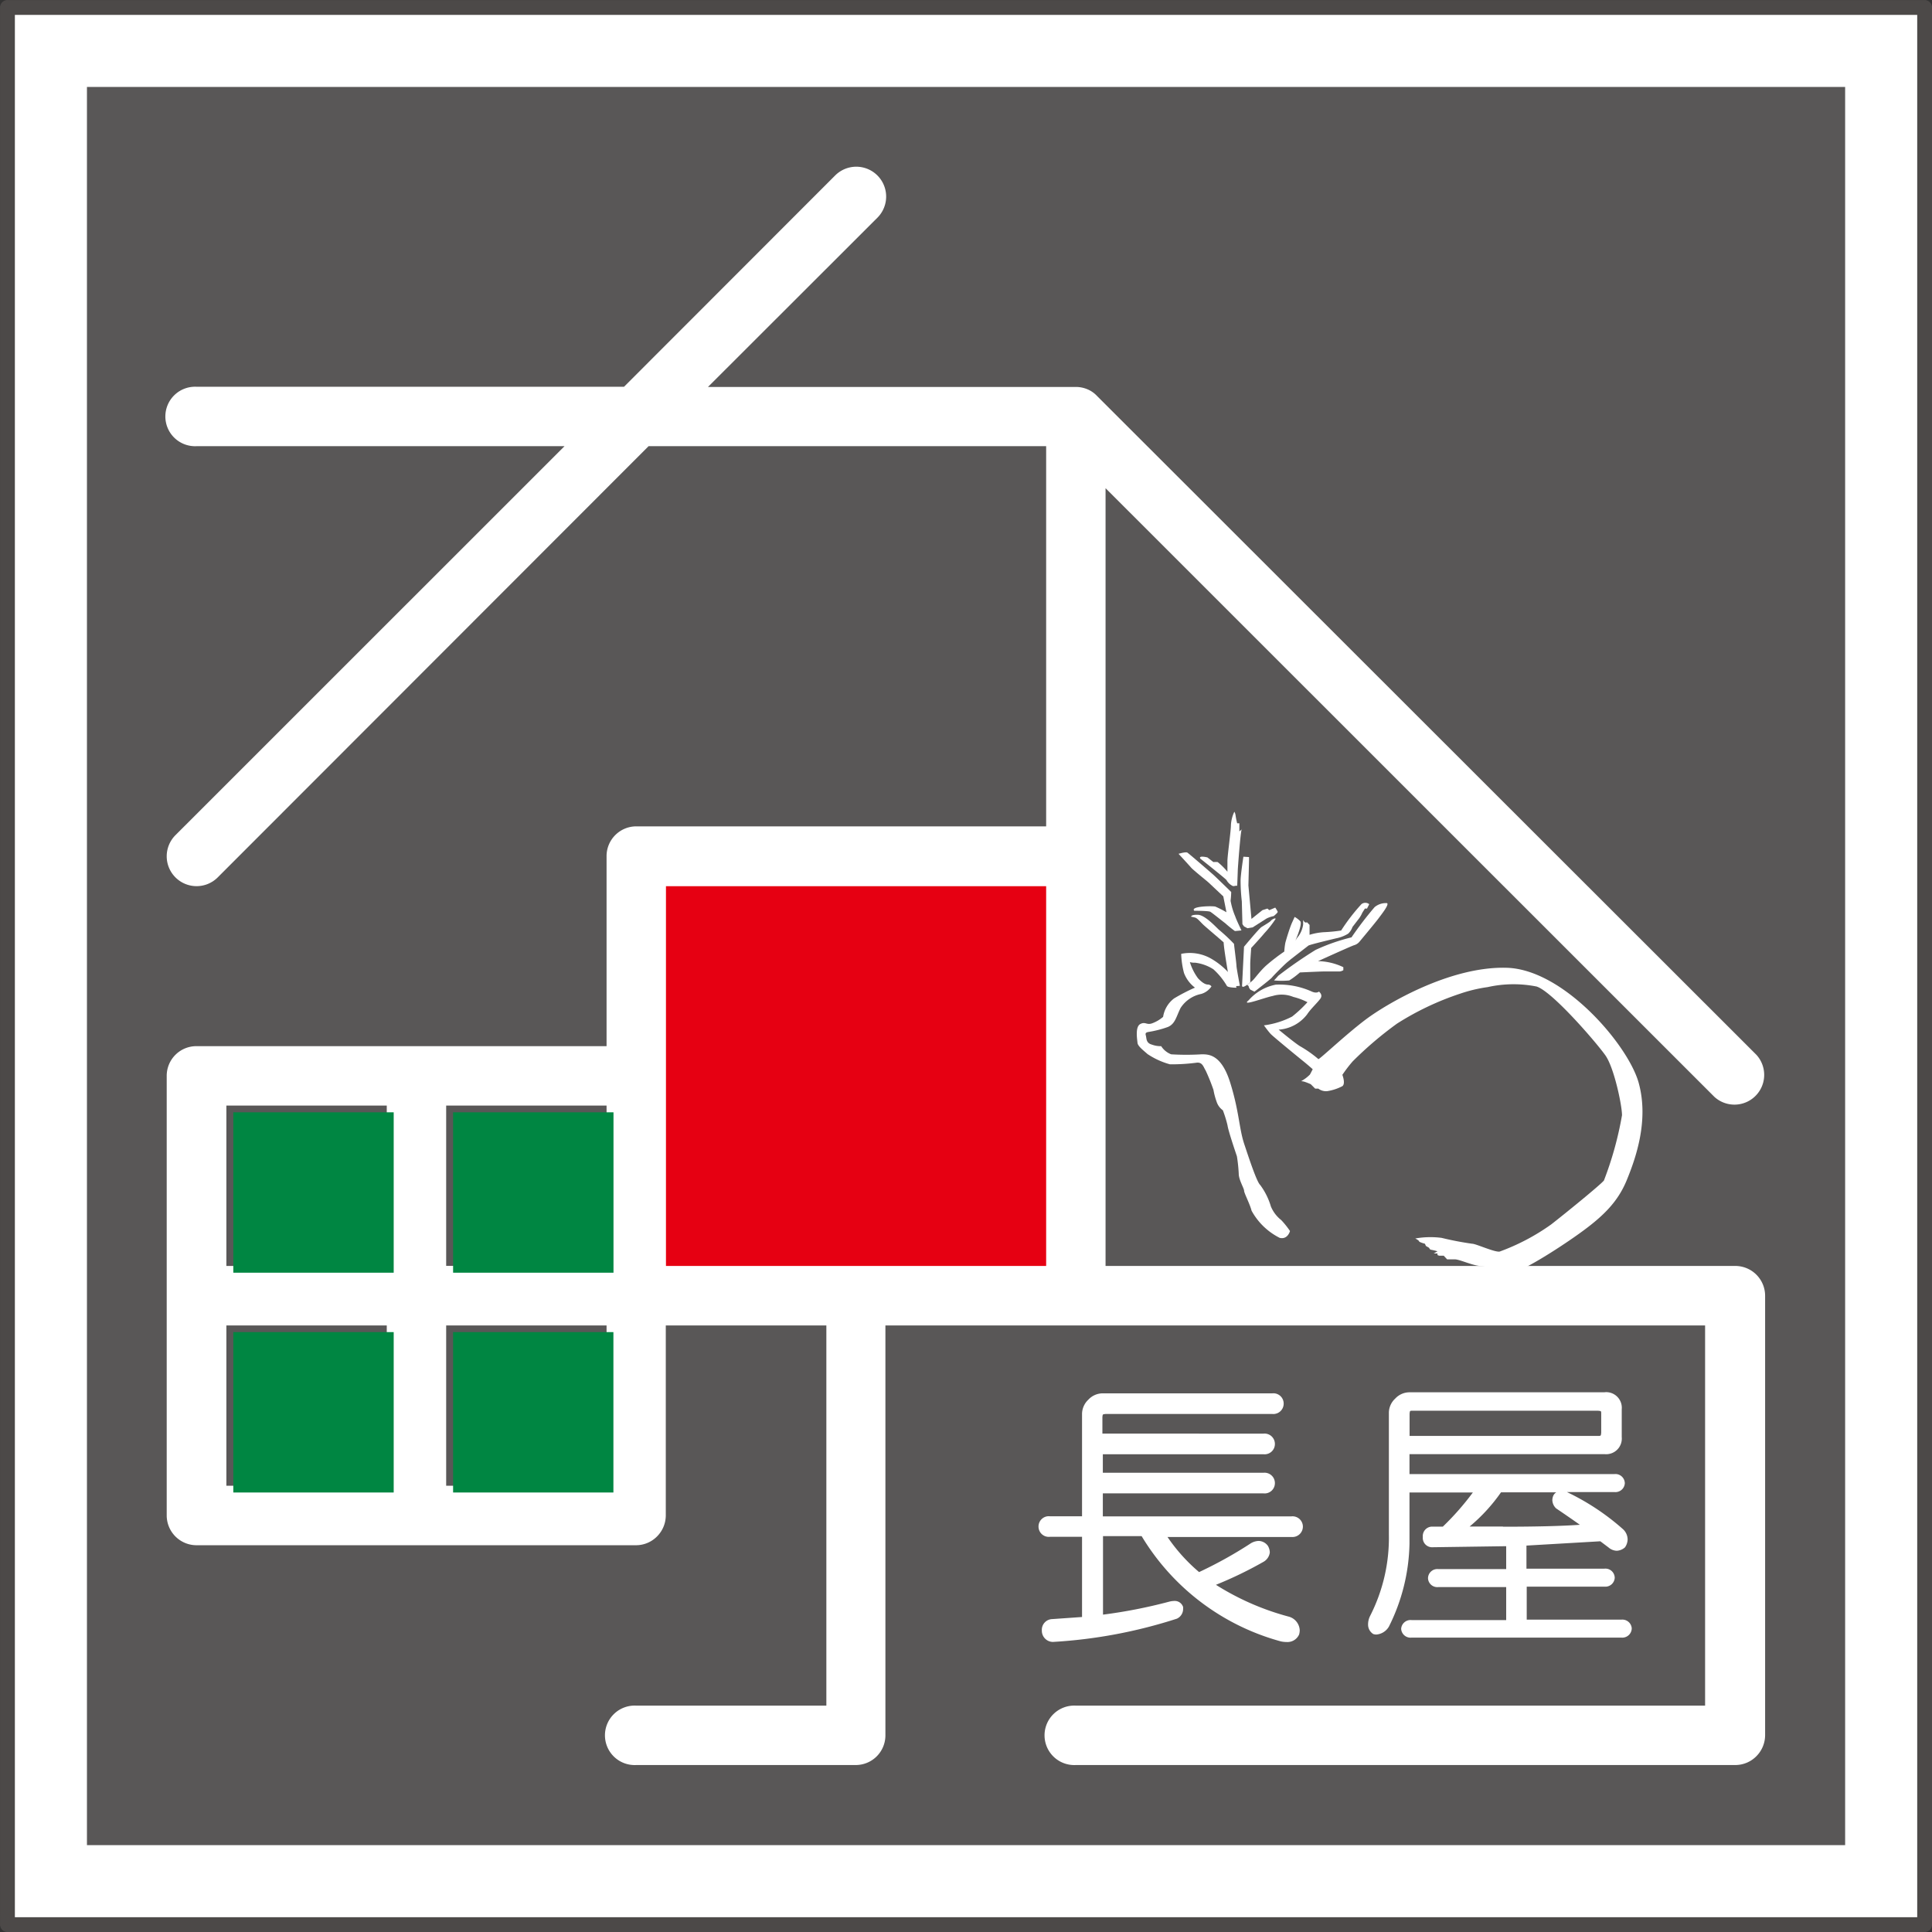 <svg xmlns="http://www.w3.org/2000/svg" width="77.68mm" height="77.68mm" viewBox="0 0 220.19 220.19"><rect x="0" y="0" width="220.19" height="220.19" fill="#333333" stroke="none"/><defs><style>.cls-1,.cls-4{fill:#fff;}.cls-1{stroke:#4c4948;stroke-linecap:round;stroke-linejoin:round;stroke-width:1.69px;}.cls-2{fill:#595757;}.cls-3{fill:#e60012;}.cls-5{fill:#008642;}</style></defs><g id="レイヤー_2" data-name="レイヤー 2"><g id="レイヤー_3" data-name="レイヤー 3"><rect class="cls-1" x="0.85" y="0.85" width="218.5" height="218.5"/><rect class="cls-2" x="9.91" y="9.91" width="200.38" height="200.38"/><rect class="cls-3" x="72.52" y="97.57" width="50.1" height="50.1"/><path class="cls-4" d="M125,45.1a3.13,3.13,0,0,0-1.13-.76l0,0a3.42,3.42,0,0,0-1.24-.24H80.69L100,24.81A3.38,3.38,0,0,0,95.18,20L71.12,44.08H22.42a3.39,3.39,0,1,0,0,6.77H64.34L20,95.18A3.38,3.38,0,1,0,24.81,100L73.92,50.85h45.31V94.18H72.52a3.39,3.39,0,0,0-3.39,3.39v21.66H22.42A3.38,3.38,0,0,0,19,122.62v50.1a3.4,3.4,0,0,0,3.39,3.39h50.1a3.37,3.37,0,0,0,2.39-1,3.41,3.41,0,0,0,1-2.39V151.06H94.18v43.33H72.52a3.39,3.39,0,1,0,0,6.77h25a3.38,3.38,0,0,0,3.39-3.38V151.06h93.42v43.33H122.62a3.39,3.39,0,1,0,0,6.77h75.15a3.37,3.37,0,0,0,2.4-1,3.41,3.41,0,0,0,1-2.4V147.68a3.4,3.4,0,0,0-3.39-3.4H126V122.62s0,0,0,0V97.74c0-.06,0-.12,0-.18s0-.12,0-.18V55.64L195.38,125a3.39,3.39,0,0,0,4.79-4.79m-131,24.06H50.85V126H69.13ZM25.8,126H44.08v18.28H25.8Zm0,25.06H44.08v18.27H25.8Zm43.33,18.27H50.85V151.06H69.13Zm50.1-25.05H75.9V101h43.33Z"/><path class="cls-4" d="M145,158.8a1.17,1.17,0,0,1,1.3,1.17h0a1.18,1.18,0,0,1-1.3,1.18h-19c-.33.05-.32,0-.36.36h0v1.88H144a1.18,1.18,0,0,1,1.3,1.18h0a1.17,1.17,0,0,1-1.3,1.17H125.69v2.11H144a1.18,1.18,0,0,1,1.3,1.18h0a1.17,1.17,0,0,1-1.3,1.17H125.69v2.62h21.5a1.18,1.18,0,0,1,1.3,1.17h0a1.19,1.19,0,0,1-1.3,1.18H133.06a19.83,19.83,0,0,0,3.6,4h0a48.08,48.08,0,0,0,5.79-3.21h0a1.85,1.85,0,0,1,1-.34h0a1.33,1.33,0,0,1,1.05.56h0a1.54,1.54,0,0,1,.22.76h0A1.43,1.43,0,0,1,144,178h0a45,45,0,0,1-5.42,2.62h0a29.87,29.87,0,0,0,8.31,3.63h0a1.69,1.69,0,0,1,1.24,1.55h0a1.91,1.91,0,0,1-.07.48h0a1.45,1.45,0,0,1-1.43.86h0a3.21,3.21,0,0,1-.65-.07h0a26.7,26.7,0,0,1-15.87-12h-4.4v8.95a57.93,57.93,0,0,0,7.55-1.48h0a2.45,2.45,0,0,1,.58-.08h0a1,1,0,0,1,1,.69h0a2.26,2.26,0,0,1,0,.25h0a1.22,1.22,0,0,1-.71,1.08h0A56.34,56.34,0,0,1,120,187.13h0a1.27,1.27,0,0,1-1.26-1.3h0a1.22,1.22,0,0,1,1.15-1.3h0l3.43-.24v-9.14h-3.66a1.17,1.17,0,0,1-1.3-1.17h0a1.17,1.17,0,0,1,1.3-1.17h3.66V161.12a2.26,2.26,0,0,1,.72-1.6h0a2.23,2.23,0,0,1,1.6-.72H145"/><path class="cls-4" d="M182.9,158.67a1.78,1.78,0,0,1,1.93,1.94h0v3.18a1.78,1.78,0,0,1-1.93,1.94H160.64V168H184a1.07,1.07,0,0,1,1.18,1.05h0a1.07,1.07,0,0,1-1.18,1h-5.42a27.22,27.22,0,0,1,6.39,4.23h0a1.61,1.61,0,0,1,.53,1.16h0a1.63,1.63,0,0,1-.3.91h0a1.5,1.5,0,0,1-.94.39h0a1.5,1.5,0,0,1-.94-.38h0l-.93-.7-8.42.49v2.63h8.89a1.06,1.06,0,0,1,1.17,1.05h0a1.07,1.07,0,0,1-1.17,1H174v3.76h10.8a1.07,1.07,0,0,1,1.17,1h0a1.08,1.08,0,0,1-1.17,1.05H160.87a1.07,1.07,0,0,1-1.18-1h0a1.07,1.07,0,0,1,1.18-1h10.79v-3.76h-7.74a1.06,1.06,0,0,1-1.17-1h0a1.06,1.06,0,0,1,1.17-1.05h7.74v-2.61l-8.5.12a1.06,1.06,0,0,1-1-1.17h0a1.07,1.07,0,0,1,1-1.18h1.28a30.81,30.81,0,0,0,3.42-3.89h-7.22v5.83a21.94,21.94,0,0,1-2.35,9.46h0a1.83,1.83,0,0,1-1.44.9h0a1.19,1.19,0,0,1-.34-.06h0a1.26,1.26,0,0,1-.59-1.08h0a2.15,2.15,0,0,1,.24-1h0a19.59,19.59,0,0,0,2.13-9.29h0V161a2.22,2.22,0,0,1,.72-1.6h0a2.22,2.22,0,0,1,1.6-.72H182.9M171.29,174q5.6,0,8.77-.22h0c-.95-.67-1.85-1.29-2.71-1.87h0a1.35,1.35,0,0,1-.43-.94h0a1.31,1.31,0,0,1,.12-.53h0a.88.88,0,0,1,.33-.36h-6.3a19.76,19.76,0,0,1-3.58,3.9h0c1.35,0,2.62,0,3.8,0Zm-10.66-10.35h21.5c.33,0,.32,0,.36-.36h0v-2.16c0-.33,0-.31-.36-.35H161c-.33,0-.31,0-.35.35h0v2.51Z"/><rect class="cls-5" x="51.64" y="126.77" width="18.28" height="18.28"/><rect class="cls-5" x="26.59" y="126.77" width="18.28" height="18.28"/><rect class="cls-5" x="26.59" y="151.82" width="18.28" height="18.28"/><rect class="cls-5" x="51.64" y="151.82" width="18.27" height="18.28"/><path class="cls-4" d="M136.19,112.56a3.75,3.75,0,0,1-1.25-1.67,9.76,9.76,0,0,1-.32-2.18,4.89,4.89,0,0,1,3.52.61,8.37,8.37,0,0,1,2.28,2,3.84,3.84,0,0,1,.5,1.25s-1,0-1.1-.22a7.93,7.93,0,0,0-1.53-1.88,4.94,4.94,0,0,0-2.07-.75,1.88,1.88,0,0,1-.61-.07,6.14,6.14,0,0,0,.93,1.85c.54.57.89.71,1.14.71a.5.5,0,0,1,.39.21,2.12,2.12,0,0,1-1.17.86,3.65,3.65,0,0,0-2.35,1.6c-.5,1-.61,1.82-1.46,2.17a12.24,12.24,0,0,1-2.25.57c-.28.07-.32.15-.24.43s0,.82.67,1a2.82,2.82,0,0,0,1.07.18,2.34,2.34,0,0,0,1.14.93,28.18,28.18,0,0,0,3.45,0c.75,0,2.25-.07,3.28,3.24s1,5.2,1.6,7,1.43,4.31,1.82,4.66a7.8,7.8,0,0,1,1.21,2.43,3.82,3.82,0,0,0,1.18,1.56,9.73,9.73,0,0,1,1,1.25s-.25,1-1.17.78a7.46,7.46,0,0,1-3.21-3.1c-.18-.74-.85-2-.85-2.27s-.61-1.25-.61-1.93a17.81,17.81,0,0,0-.21-2s-1-2.92-1.07-3.53a13.79,13.79,0,0,0-.53-1.71,1.93,1.93,0,0,1-.72-1,7.8,7.8,0,0,1-.35-1.32,22.47,22.47,0,0,0-.89-2.21c-.25-.39-.36-1-1.07-.89a21.63,21.63,0,0,1-3,.18,8.75,8.75,0,0,1-2.56-1.17c-.43-.39-1.11-.89-1.14-1.28s-.29-1.82.32-2.14.71.18,1.42-.11a4,4,0,0,0,1.18-.71,3.26,3.26,0,0,1,1.25-2.1A21.23,21.23,0,0,1,136.19,112.56Z"/><path class="cls-4" d="M142.31,114a5.49,5.49,0,0,1,3.1-1.78,9,9,0,0,1,4.1.79c.57.25.81,0,.81,0s.47.35.18.78-1.14,1.21-1.53,1.82a4.46,4.46,0,0,1-3.24,1.74s1.67,1.39,2.39,1.86a13.48,13.48,0,0,1,2.13,1.49c0,.18,3.1-2.78,5.42-4.52s9.61-6.09,16.09-5.88,13.82,8.83,15,13.11-.32,8.55-1.35,11.07-2.71,4.17-5.45,6.13-6.77,4.45-7.73,4.45-2.67-.75-3.52-.78-2.36-.75-2.89-.75-.89,0-.89,0l-.39-.42-.53,0-.18-.07v-.18l-.43,0,.43-.25a7.65,7.65,0,0,0-.75-.18c-.11,0-.21-.22-.21-.22l-.36-.21-.11-.25s-.67-.18-.67-.28-.43-.32-.43-.32a9.91,9.91,0,0,1,3-.07,35.32,35.32,0,0,0,3.49.67c.42,0,2.59,1,3.13.89a24.54,24.54,0,0,0,5.88-3.1c1.78-1.39,5.62-4.52,6-5a39.19,39.19,0,0,0,2.06-7.44c0-1.11-.89-5.38-1.88-6.8s-6.09-7.34-7.87-7.87a13.5,13.5,0,0,0-5.56.07,16.74,16.74,0,0,0-3.14.75,32.18,32.18,0,0,0-7.19,3.41,41.62,41.62,0,0,0-5.06,4.31,15.45,15.45,0,0,0-1.17,1.53s.39,1,0,1.29a5.55,5.55,0,0,1-1.74.57,1.45,1.45,0,0,1-1-.29h-.36l-.5-.5a6.84,6.84,0,0,0-.71-.28,1.62,1.62,0,0,0-.39-.07,4.37,4.37,0,0,0,1-.75c.14-.25.32-.61.32-.61s-.46-.42-1.18-1-3.31-2.71-3.59-3-.79-1-.79-1a9.7,9.7,0,0,0,3.21-1,14.11,14.11,0,0,0,1.75-1.64,7.39,7.39,0,0,0-1.61-.6,3.49,3.49,0,0,0-2.35-.11C144.09,113.7,141.35,114.77,142.31,114Z"/><path class="cls-4" d="M158.08,102.93a2,2,0,0,0-1.42.46,40.12,40.12,0,0,0-2.63,3.44,22.07,22.07,0,0,0-4.09,1.43,49.88,49.88,0,0,0-4.26,2.95c-.08.11-.48.53-.48.53a9.06,9.06,0,0,0,1.74,0,9.33,9.33,0,0,0,1.21-.91s2.31-.11,2.64-.11,1.54,0,1.78,0a.91.91,0,0,0,.53-.15v-.34a7,7,0,0,0-2.88-.69s3.65-1.66,4.09-1.81a1.23,1.23,0,0,0,.61-.38s1.86-2.23,2.19-2.68S158.36,103.08,158.08,102.93Z"/><path class="cls-4" d="M156.05,103.05a.71.71,0,0,0-.89,0,22.21,22.21,0,0,0-2.31,3,17.53,17.53,0,0,1-1.94.19,7.05,7.05,0,0,0-1.66.3l0-1.13-.29-.3a.25.25,0,0,1-.24,0,.71.71,0,0,1-.2-.27s0,0,0,.53a3,3,0,0,1-.53,1.32,3.31,3.31,0,0,0-.36.53s.85-1.93.56-2.23a2.75,2.75,0,0,0-.64-.49s0,0-.29.64-.69,2-.77,2.31a8.29,8.29,0,0,0-.12,1,21.4,21.4,0,0,0-2.1,1.62c-.81.76-1.3,1.52-1.58,1.74l-.57.46a.22.22,0,0,1,.2.19.75.75,0,0,0,.2.34l.45.22s1.86-1.43,2-1.62,1.42-1.48,1.79-1.78l.36-.3s1.86-1.44,2-1.55,2.71-.72,3.16-.83a4.17,4.17,0,0,0,1.37-.53,1.88,1.88,0,0,0,.49-.76s.61-.79.77-1a3.65,3.65,0,0,0,.36-.64l.29-.46.24,0Z"/><path class="cls-4" d="M140.17,112.1s-.28-1.57-.5-3-.21-1.7-.21-1.7c-.53-.47-2-1.71-2.31-2s-.68-.75-.93-.82a4,4,0,0,0-.46-.1s-.07-.25.78-.22,2.24,1.61,2.39,1.71a20.68,20.68,0,0,1,1.71,1.6c0,.11.28,2.25.28,2.5s.39,2.28.39,2.28S140.21,112.52,140.17,112.1Z"/><path class="cls-4" d="M141.56,112.28l.22-4.38s1.71-2.07,2-2.25,1-.6,1.06-.71.54-.39.54-.21a12.16,12.16,0,0,1-1.28,1.63c-.32.4-1.5,1.68-1.5,1.68s-.11,1.46-.11,1.81,0,2.11,0,2.11S141.49,112.84,141.56,112.28Z"/><path class="cls-4" d="M136.11,103.8s1.61,0,1.82.11,1.42,1.1,1.71,1.31a12.67,12.67,0,0,0,1.1.89c.11,0,.75-.07.75-.07s-.57-1.17-.71-1.6a8.14,8.14,0,0,1-.53-1.78,9.42,9.42,0,0,0,.07-1s-1.68-1.64-2-1.93-2.82-2.45-3-2.56-1,.14-1,.14,1.18,1.28,1.43,1.57,1.81,1.53,2,1.71,1.67,1.57,1.67,1.57l.36,1.81a12.51,12.51,0,0,0-1.25-.64C138.25,103.23,135.61,103.27,136.11,103.8Z"/><path class="cls-4" d="M136.79,97.85s2.88,2.28,3,2.46a1.58,1.58,0,0,0,.74.68c.25,0,.47-.11.47,0s.07-1.68.07-1.82.32-4.59.46-4.67-.28.25-.28.25v-.92l-.25,0a7.55,7.55,0,0,1-.18-.89,1.14,1.14,0,0,0-.14-.43,4,4,0,0,0-.39,1.5c0,.71-.4,3.49-.4,4.13s0,1.21,0,1.21a7.7,7.7,0,0,0-1.11-1.1,2.89,2.89,0,0,0-.49,0l-.68-.53S136.58,97.46,136.79,97.85Z"/><path class="cls-4" d="M141.71,97.64s-.29,1.85-.32,2.67a21,21,0,0,0,.14,2.42l.07,2.6.18.25.39.21.6-.1,1.57-1a3,3,0,0,1,.82-.28s.5-.4.46-.5a3.2,3.2,0,0,0-.28-.47l-.68.29-.21-.18-.57.18-1.25,1-.35-3.81s.07-2.71.07-2.81,0-.43,0-.43Z"/></g></g></svg>